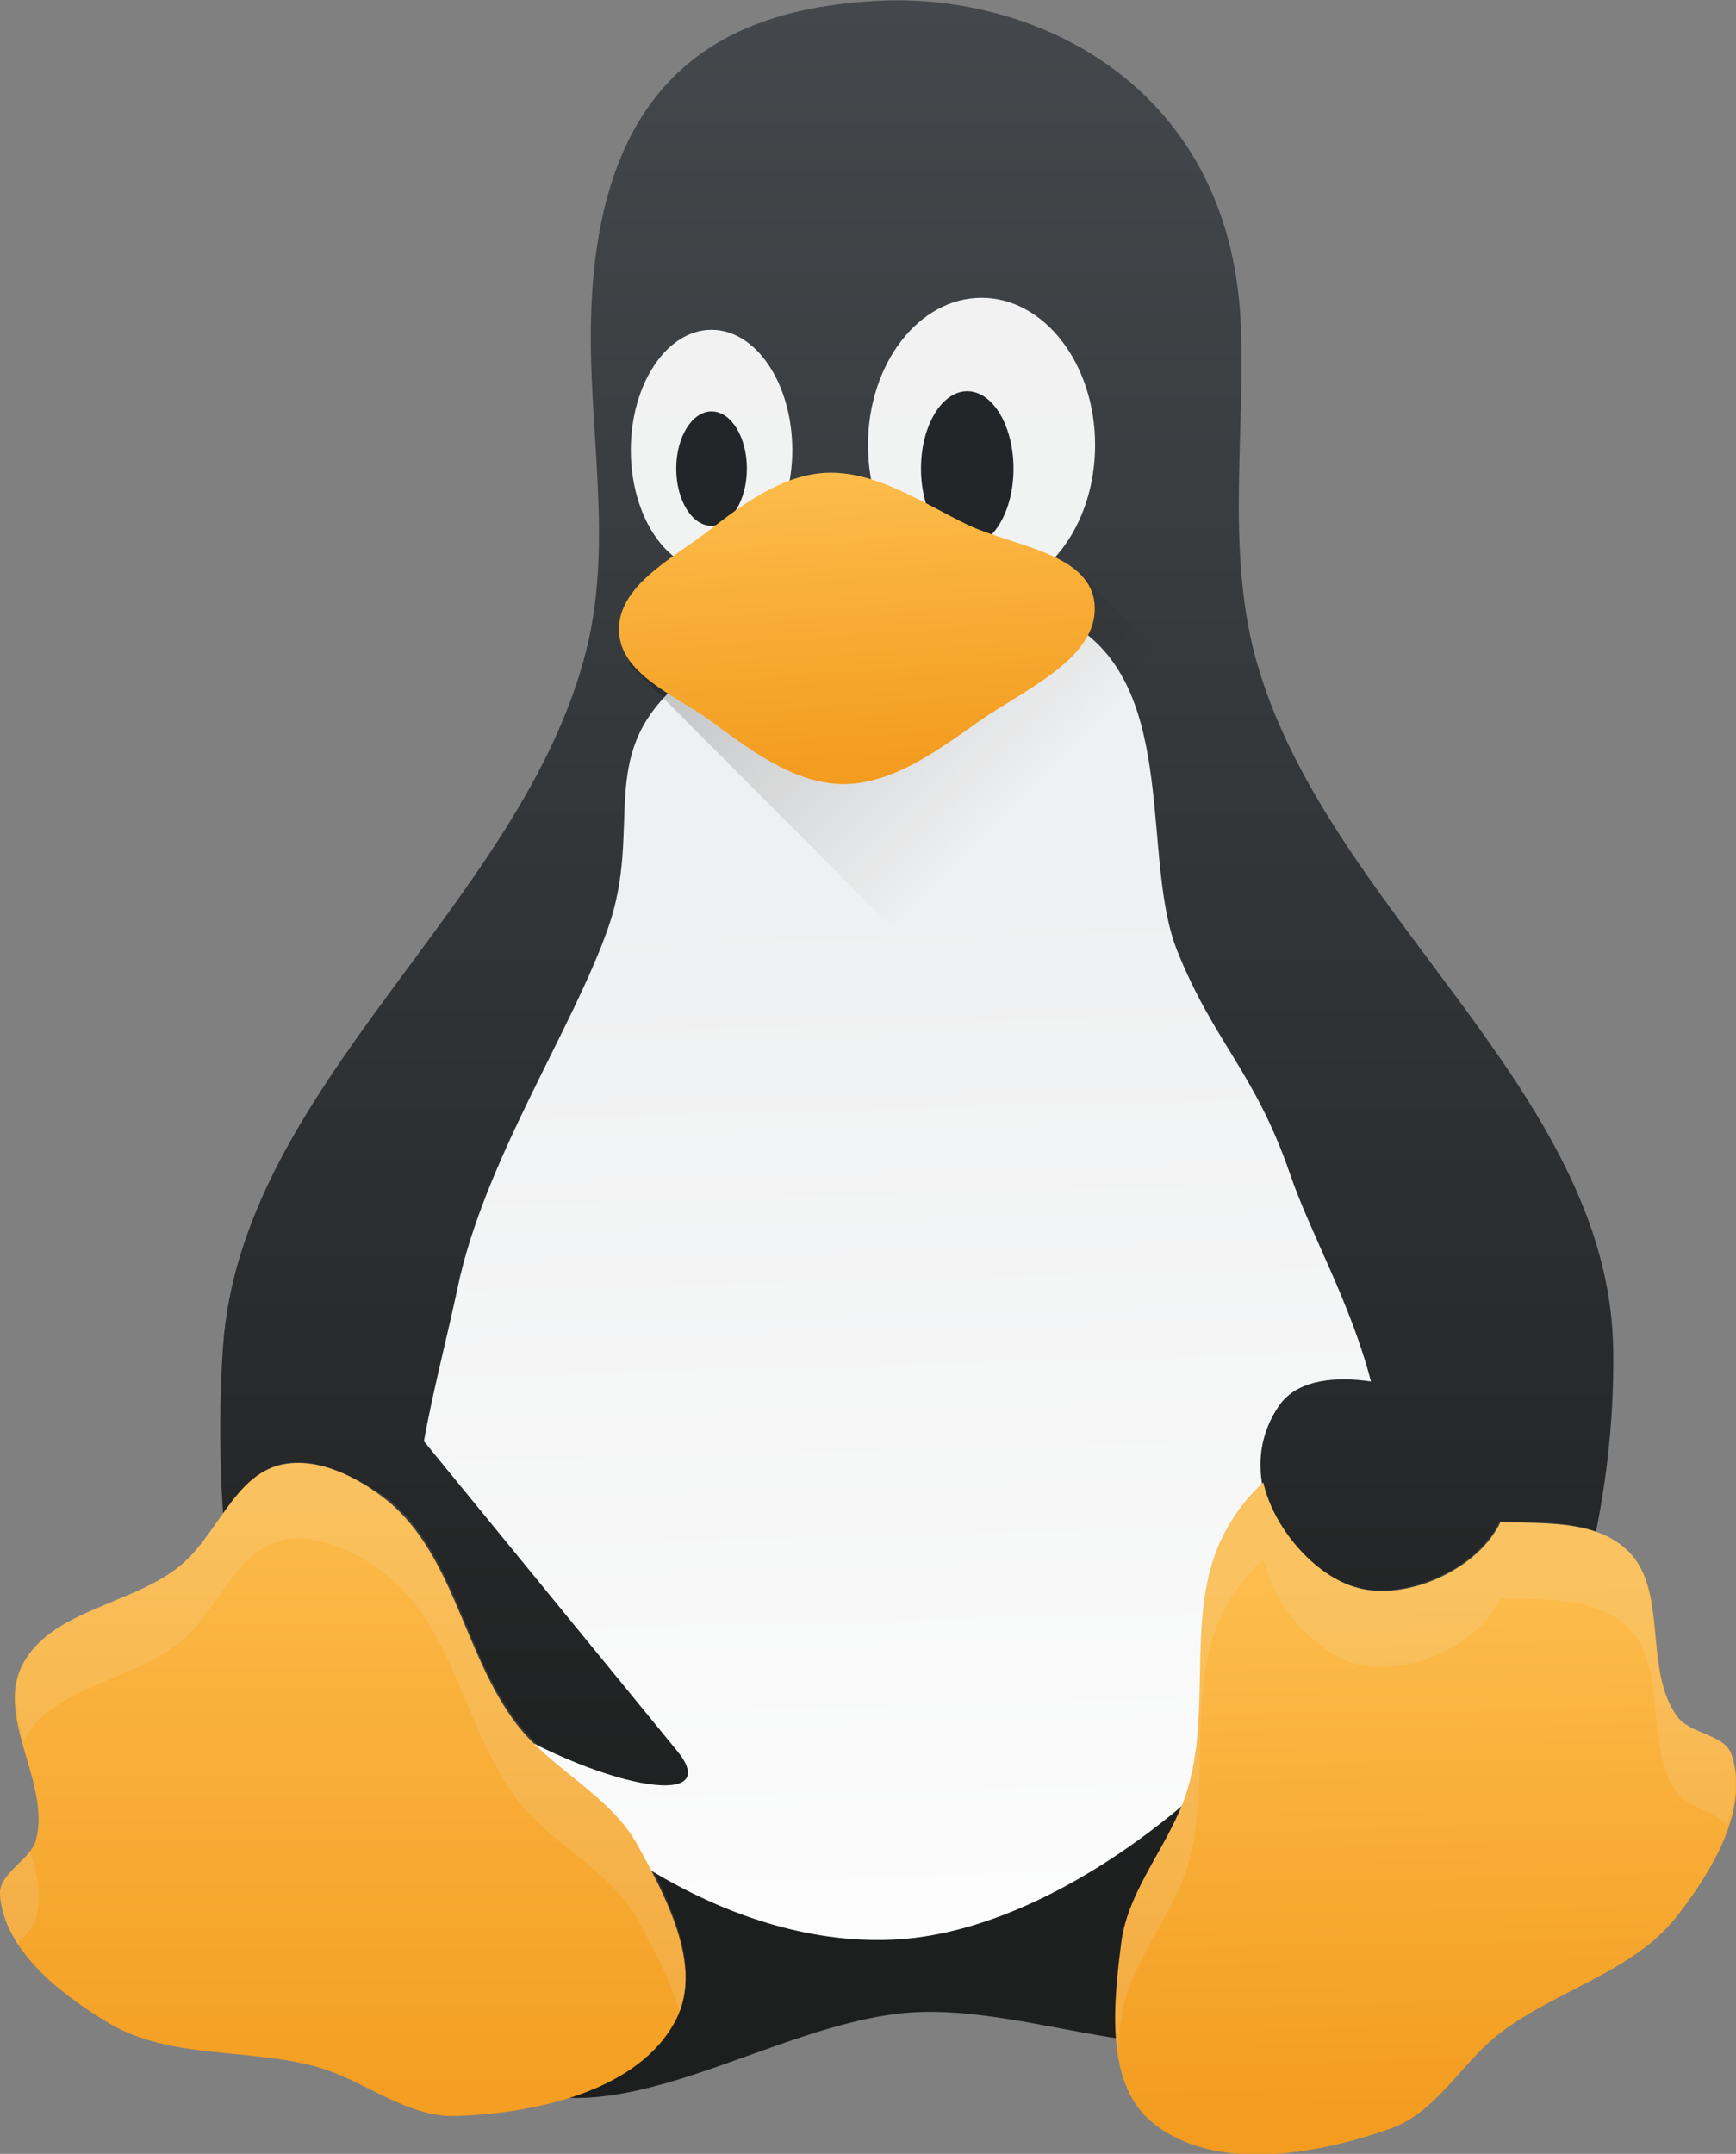 <?xml version="1.0" encoding="utf-8"?>
<!-- Generator: Adobe Illustrator 27.8.1, SVG Export Plug-In . SVG Version: 6.00 Build 0)  -->
<svg version="1.1" id="Layer_1" xmlns="http://www.w3.org/2000/svg" xmlns:xlink="http://www.w3.org/1999/xlink" x="0px" y="0px"
	 viewBox="0 0 206.4 256" style="enable-background:new 0 0 206.4 256;" xml:space="preserve">
<rect x="0" y="0" width="206.4" height="256" fill="#808080" stroke="none"/>
<style type="text/css">
	.st0{fill:url(#SVGID_1_);}
	.st1{fill:#FCFCFC;fill-opacity:0.941;}
	.st2{fill:#232629;}
	.st3{fill:url(#SVGID_00000117654800022419336280000004647105840080034490_);}
	.st4{fill:url(#SVGID_00000170264648665510893560000005018106240287165327_);}
	.st5{fill:url(#SVGID_00000143601494755811435920000011331728720273622194_);}
	.st6{opacity:0.2;fill:url(#SVGID_00000171701367674517669530000002799089992542810295_);enable-background:new    ;}
	.st7{fill:url(#SVGID_00000114759899100162825850000003241490726366469294_);}
	.st8{fill:#EFF0F1;fill-opacity:0.125;}
</style>
<g>
	
		<linearGradient id="SVGID_1_" gradientUnits="userSpaceOnUse" x1="109.058" y1="26.366" x2="109.058" y2="254.949" gradientTransform="matrix(1 0 0 -1 0 254.937)">
		<stop  offset="0" style="stop-color:#1D1E1E"/>
		<stop  offset="1" style="stop-color:#44484C"/>
	</linearGradient>
	<path class="st0" d="M69.7,77.3c3.3-13,0.1-26.9,0.6-40.3c1-29.3,17.3-36,34-36.9c19.2-1,41.8,10.3,43.2,38
		c0.6,13.2-1.7,26.9,1.7,39.8c8,29.9,42.1,51.5,42.6,82.4c0.5,29.4-13.1,64-38,79.5c-12.9,8-30.4-1.6-45.5-0.6
		c-16.9,1.2-35.6,16.1-50.1,7.5c-26.4-15.7-33.7-55.8-31.7-86.4C28.5,129.1,62.1,107.5,69.7,77.3z"/>
	<ellipse class="st1" cx="116.7" cy="52.9" rx="13.5" ry="17.5"/>
	<ellipse class="st1" cx="84.6" cy="53.5" rx="9.6" ry="14.3"/>
	<ellipse class="st2" cx="115" cy="55.7" rx="5.5" ry="9.2"/>
	<ellipse class="st2" cx="84.6" cy="55.7" rx="4.2" ry="6.8"/>
	
		<linearGradient id="SVGID_00000154398790573843720940000002531925053149827459_" gradientUnits="userSpaceOnUse" x1="108.295" y1="26.849" x2="105.095" y2="148.441" gradientTransform="matrix(1 0 0 -1 0 254.937)">
		<stop  offset="0" style="stop-color:#FCFCFC"/>
		<stop  offset="1" style="stop-color:#EFF0F1"/>
	</linearGradient>
	<path style="fill:url(#SVGID_00000154398790573843720940000002531925053149827459_);" d="M114.9,70.9c-1.7-0.1-3.3-0.1-5,0
		C98.6,71.6,86.6,76,80.5,81.4c-9.7,8.6-4,16.9-8.2,28.9c-4.2,12-14.8,27.8-17.9,42.8c-1.3,6.1-2.9,12.1-4,18.2l30.1,36.8
		c5.9,7.2-9.5,4.5-23.9-4.8c10.2,14.3,30.4,28.5,50.3,27.2c21.2-1.4,46.3-23.6,54.4-41.8c-7.8-1.3-15.4-13-9.1-21.8
		c2.2-3,6.8-3.3,10.8-2.7c-2.4-9.3-7.2-17.6-9.6-24.6c-4.2-12.2-9-15.6-13.4-26.5c-4.4-10.8,0.2-30.9-12.2-38.7
		C124.2,72.3,119.8,71.2,114.9,70.9z"/>
	
		<linearGradient id="SVGID_00000005240367145205789700000007484664621014737840_" gradientUnits="userSpaceOnUse" x1="40.75" y1="-1.063" x2="40.75" y2="81.233" gradientTransform="matrix(1 0 0 -1 0 254.937)">
		<stop  offset="0" style="stop-color:#F39C1F"/>
		<stop  offset="1" style="stop-color:#FDBC4B"/>
	</linearGradient>
	<path style="fill:url(#SVGID_00000005240367145205789700000007484664621014737840_);" d="M21.3,186.2c4.5-3.6,6.5-10.8,12.1-12.1
		c4.4-1,9.2,1.5,12.7,4.3c7.9,6.5,9.1,18.4,15.3,26.5c4.1,5.4,11.1,8.4,14.4,14.4c3.4,6.2,7.8,14.4,4.6,20.7
		c-4.3,8.5-16.7,11.2-26.2,11.5c-5.8,0.2-10.8-4.2-16.4-5.8c-8.1-2.3-17.5-0.9-24.8-5.2c-5.7-3.4-12.5-8.6-13-15.3
		c-0.2-2.6,3.7-4.1,4.3-6.6C6,212-0.5,204.2,2.6,198C5.9,191.4,15.6,190.8,21.3,186.2z"/>
	
		<linearGradient id="SVGID_00000160882472387912657470000006216680734575237516_" gradientUnits="userSpaceOnUse" x1="170.002" y1="3.277" x2="168.786" y2="66.364" gradientTransform="matrix(1 0 0 -1 0 254.937)">
		<stop  offset="0" style="stop-color:#F39C1F"/>
		<stop  offset="1" style="stop-color:#FDBC4B"/>
	</linearGradient>
	<path style="fill:url(#SVGID_00000160882472387912657470000006216680734575237516_);" d="M150.2,176.2c-1.8,1.6-3.4,3.7-4.5,5.8
		c-4.9,8.9-1.6,20.5-4.4,30.3c-1.8,6.5-7.2,12-8,18.7c-0.9,7-1.9,16.3,3.4,21c7.2,6.3,19.6,4.2,28.6,1c5.5-1.9,8.5-7.9,13.1-11.4
		c6.7-5.1,16-7.3,21.1-14c4.1-5.3,8.5-12.6,6.4-19c-0.8-2.5-4.9-2.4-6.5-4.6c-4.1-5.6-0.9-15.3-6.1-19.9c-3.8-3.4-9.5-3-14.9-3.2
		c-2.6,5.6-11.2,9.5-17.1,7.8C156.3,187.3,151.4,181.6,150.2,176.2z"/>
	
		<linearGradient id="SVGID_00000137094791895516158510000004917085559538983843_" gradientUnits="userSpaceOnUse" x1="90.772" y1="192.288" x2="122.773" y2="160.287" gradientTransform="matrix(1 0 0 -1 0 254.937)">
		<stop  offset="0" style="stop-color:#000000"/>
		<stop  offset="1" style="stop-color:#000000;stop-opacity:0"/>
	</linearGradient>
	<path style="opacity:0.2;fill:url(#SVGID_00000137094791895516158510000004917085559538983843_);enable-background:new    ;" d="
		M128,67.7l30.5,30.5l-42.7,21.8L74.7,78.8"/>
	
		<linearGradient id="SVGID_00000140727809469828348760000004606790326328829570_" gradientUnits="userSpaceOnUse" x1="103.048" y1="163.683" x2="100.588" y2="198.865" gradientTransform="matrix(1 0 0 -1 0 254.937)">
		<stop  offset="0" style="stop-color:#F39C1F"/>
		<stop  offset="1" style="stop-color:#FDBC4B"/>
	</linearGradient>
	<path style="fill:url(#SVGID_00000140727809469828348760000004606790326328829570_);" d="M98.1,56.2c6-0.3,11.6,3.6,17,6.2
		c5.3,2.5,14.2,3.3,15,9.1c0.9,6.6-8.4,10.5-13.8,14.3c-4.8,3.4-10.2,7.4-16.1,7.4c-6-0.1-11.3-4.3-16.1-7.8
		c-4-2.8-10.4-5.4-10.5-10.4c-0.2-5.3,6.3-8.6,10.5-11.8C88.2,60,92.9,56.5,98.1,56.2z"/>
	<path class="st8" d="M36.8,173.9c-1.1-0.1-2.2-0.1-3.3,0.1c-5.6,1.3-7.7,8.5-12.1,12.1c-5.8,4.6-15.4,5.2-18.7,11.8
		c-1.4,2.8-0.7,5.9,0.1,9c3.4-6.5,12.9-7.1,18.6-11.7c4.5-3.6,6.5-10.8,12.1-12.1c4.4-1,9.2,1.5,12.7,4.3
		c7.9,6.5,9.1,18.4,15.3,26.5c4.1,5.4,11.1,8.4,14.4,14.4c1.8,3.3,3.8,7.1,4.9,10.8c2.5-6.2-1.6-14-4.9-20
		c-3.3-5.9-10.3-9-14.4-14.4c-6.2-8.1-7.4-20-15.3-26.5C43.5,176.3,40.1,174.4,36.8,173.9z M3.6,220c-1.3,1.8-3.8,3.2-3.6,5.4
		c0.1,2,1,3.8,2,5.6c1-0.9,2-1.9,2.3-3.1C5,225.4,4.4,222.7,3.6,220z M150.2,176.2c-1.8,1.6-3.4,3.7-4.5,5.8
		c-4.9,8.9-1.6,20.5-4.4,30.3c-1.8,6.5-7.2,12-8,18.7c-0.5,3.9-0.9,8.5-0.4,12.6c0.1-1.2,0.2-2.4,0.4-3.5c0.8-6.7,6.2-12.2,8-18.7
		c2.8-9.8-0.5-21.4,4.4-30.3c1.1-2.1,2.7-4.1,4.5-5.8c1.2,5.5,6.1,11.1,11.1,12.5c5.9,1.6,14.5-2.2,17.1-7.8
		c5.4,0.1,11.1-0.2,14.9,3.2c5.2,4.6,2,14.3,6.1,19.9c1.4,1.9,4.6,2.1,5.9,3.9c1-2.9,1.4-5.8,0.5-8.5c-0.8-2.5-4.9-2.4-6.5-4.6
		c-4.1-5.6-0.9-15.3-6.1-19.9c-3.8-3.4-9.5-3-14.9-3.2c-2.6,5.6-11.2,9.5-17.1,7.8C156.3,187.3,151.4,181.7,150.2,176.2z"/>
</g>
</svg>
